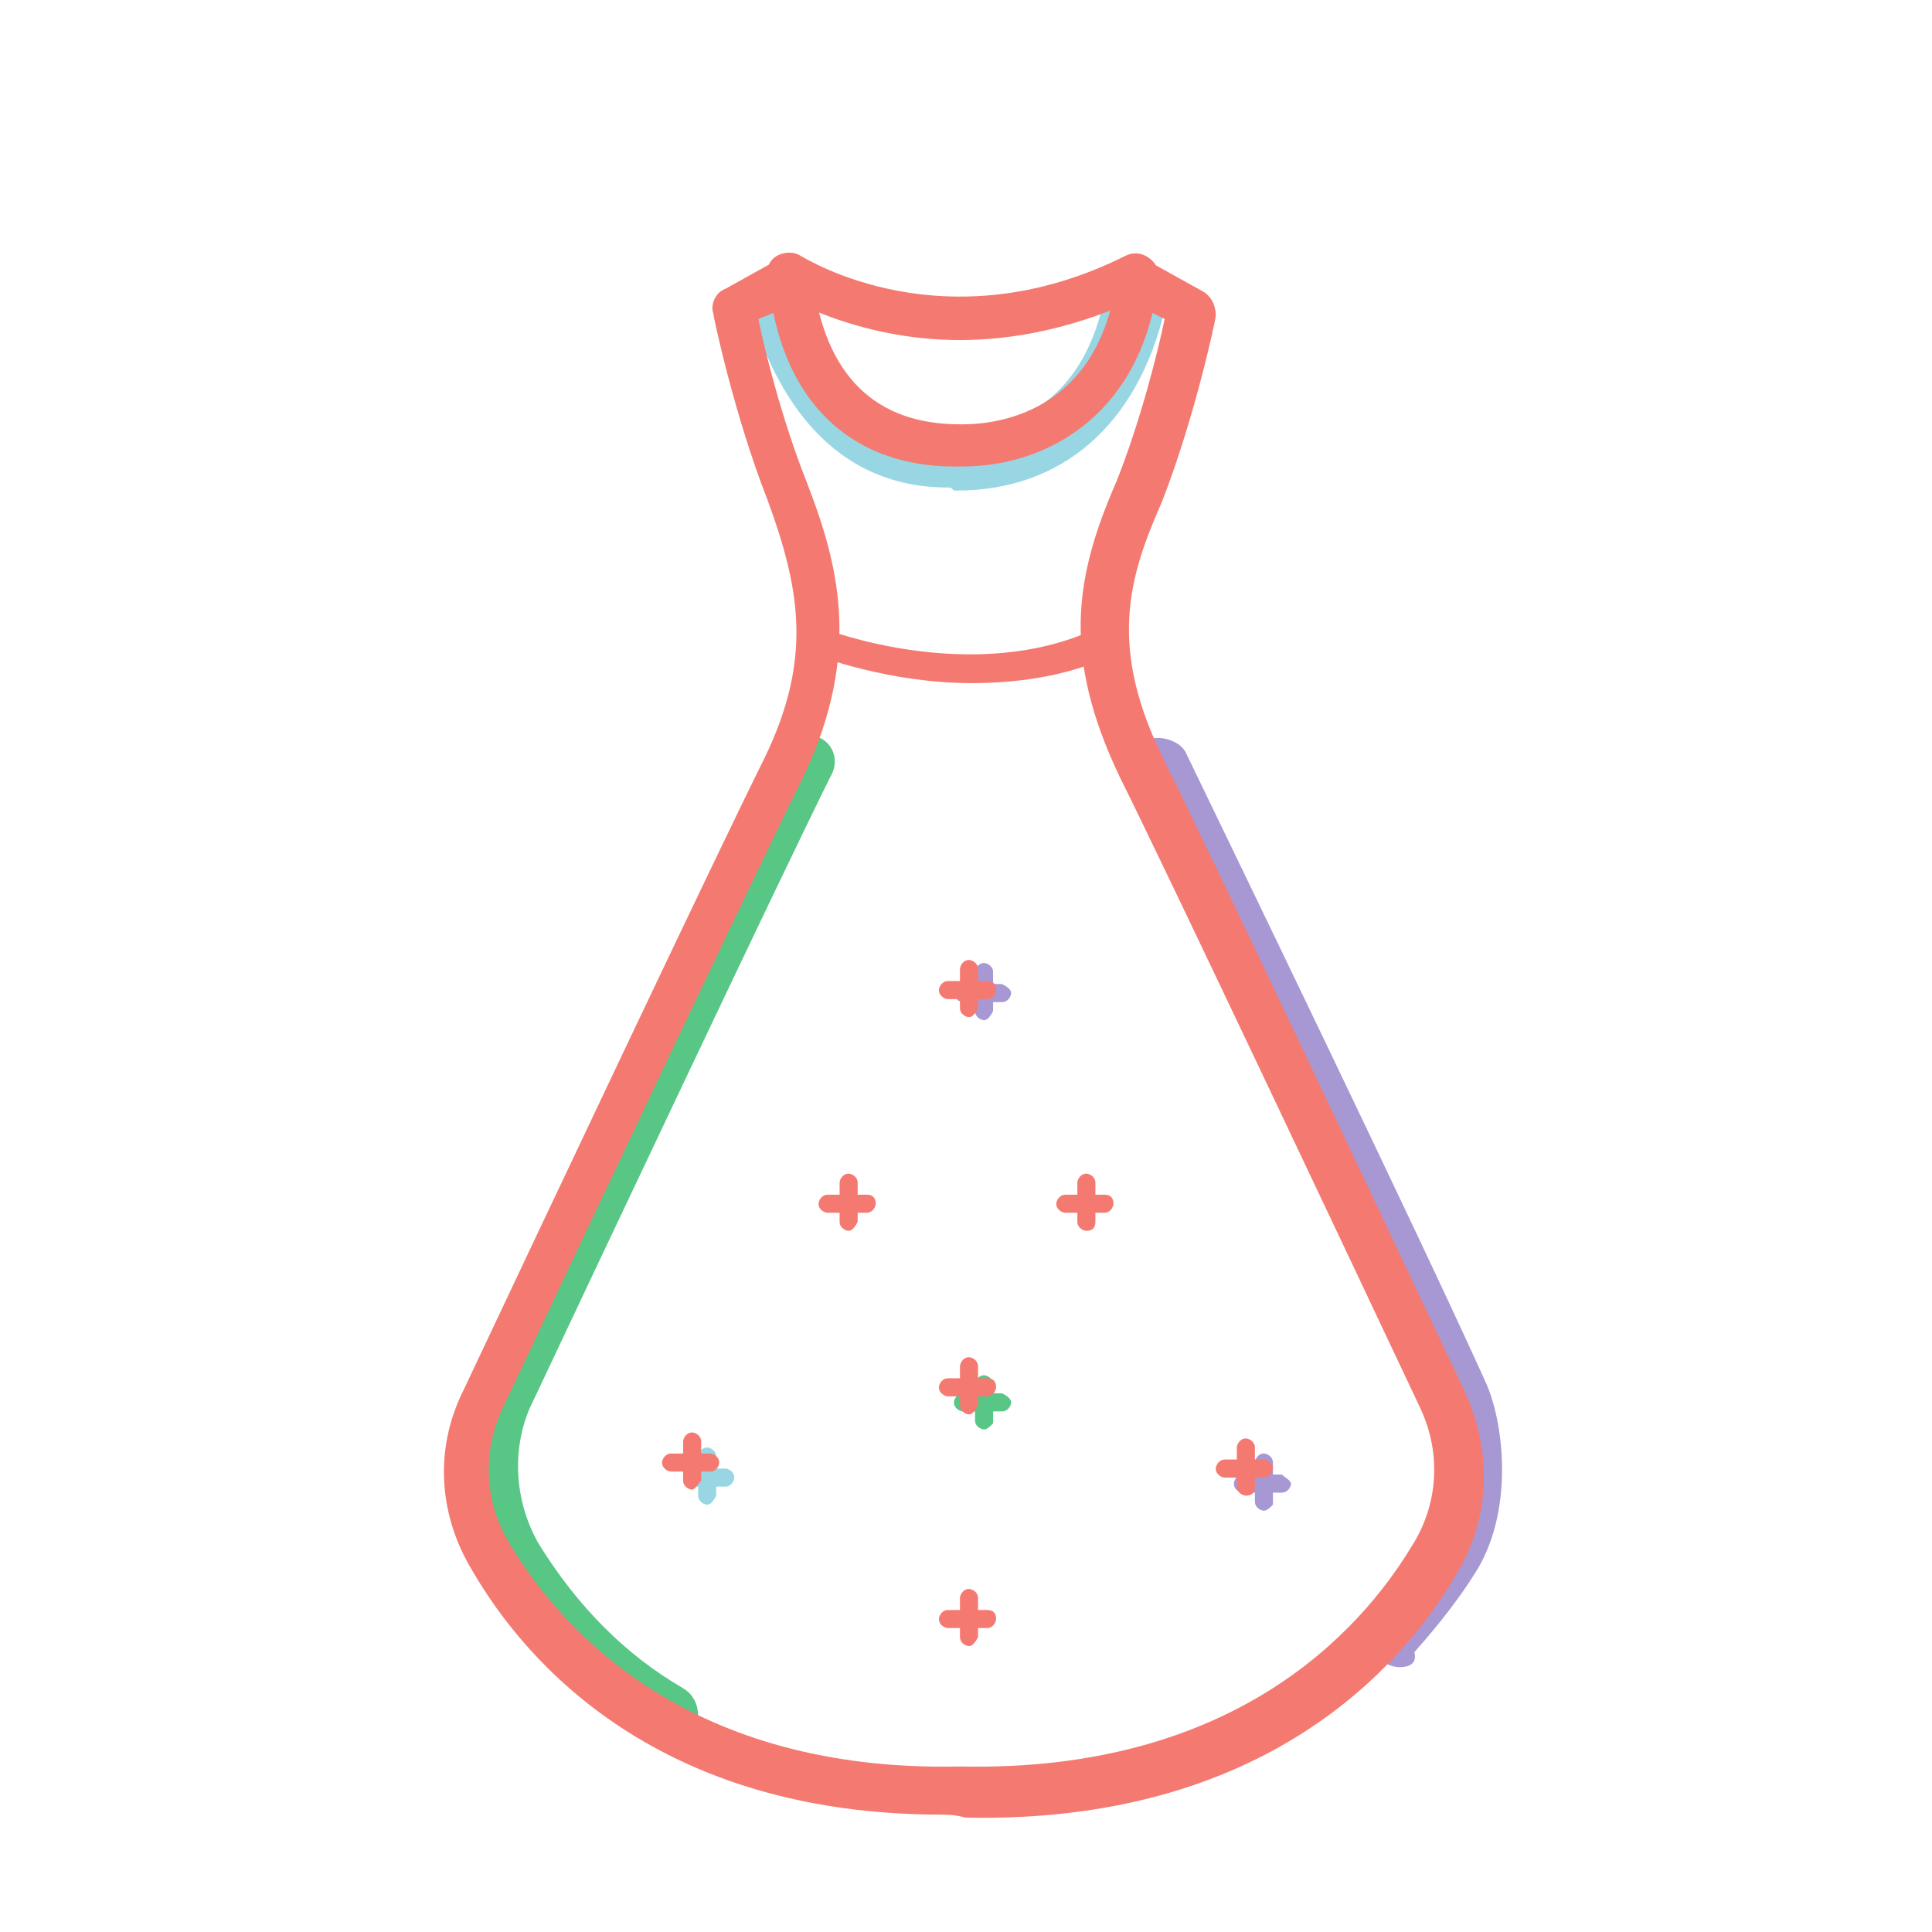 <?xml version="1.0" standalone="no"?><!DOCTYPE svg PUBLIC "-//W3C//DTD SVG 1.1//EN" "http://www.w3.org/Graphics/SVG/1.1/DTD/svg11.dtd"><svg t="1752418585782" class="icon" viewBox="0 0 1024 1024" version="1.1" xmlns="http://www.w3.org/2000/svg" p-id="95744" xmlns:xlink="http://www.w3.org/1999/xlink" width="128" height="128"><path d="M741.682 883.639c-3.19 0-7.975-1.595-11.165-4.785-6.38-6.38-7.975-15.95-1.595-22.33 11.165-12.76 20.735-25.52 28.71-38.28 14.355-20.735 9.57-55.826 3.19-70.181-36.685-81.346-137.171-288.698-159.502-334.953-3.19-7.975 0-17.545 6.38-20.735s17.545 0 20.735 6.38c22.33 46.255 122.816 253.607 159.502 334.953 9.57 22.33 14.355 68.586-6.38 100.486-7.975 12.76-19.14 27.115-31.9 41.47 1.595 6.38-3.19 7.975-7.975 7.975z" fill="#A798D3" p-id="95745"></path><path d="M502.43 258.393c-62.206 0-90.916-49.445-103.676-90.916-3.19-7.975 1.595-17.545 11.165-19.14 7.975-3.19 17.545 1.595 19.14 11.165 20.735 70.181 60.611 68.586 74.966 68.586h1.595c41.47 0 70.181-23.925 79.751-70.181 1.595-7.975 11.165-14.355 19.14-12.76 7.975 1.595 14.355 11.165 12.76 19.14-14.355 60.611-54.231 95.701-110.056 95.701h-1.595c-1.595-1.595-1.595-1.595-3.19-1.595z" fill="#98D6E3" p-id="95746"></path><path d="M521.57 757.632c-1.595 0-4.785-1.595-4.785-4.785V733.707c0-1.595 1.595-4.785 4.785-4.785 1.595 0 4.785 1.595 4.785 4.785v20.735c-1.595 1.595-3.19 3.19-4.785 3.19z" fill="#58C684" p-id="95747"></path><path d="M535.925 743.277c0 1.595-1.595 4.785-4.785 4.785h-20.735c-1.595 0-4.785-1.595-4.785-4.785 0-1.595 1.595-4.785 4.785-4.785h20.735c3.19 1.595 4.785 3.19 4.785 4.785zM355.688 923.514c-3.19 0-4.785 0-7.975-1.595-35.09-20.735-63.801-49.445-87.726-87.726-17.545-31.9-19.14-68.586-6.38-100.486 39.875-86.131 135.576-288.698 159.502-336.548 3.19-7.975 12.76-11.165 20.735-6.38 7.975 3.19 11.165 12.76 6.38 20.735-23.925 47.85-119.626 250.417-159.502 334.953-9.57 22.33-7.975 49.445 4.785 71.776 20.735 33.495 46.255 59.016 76.561 76.561 7.975 4.785 9.57 14.355 6.38 22.33-1.595 3.19-7.975 6.38-12.76 6.38z" fill="#58C684" p-id="95748"></path><path d="M669.907 800.698c-1.595 0-4.785-1.595-4.785-4.785v-20.735c0-1.595 1.595-4.785 4.785-4.785 1.595 0 4.785 1.595 4.785 4.785V797.508c-1.595 1.595-3.19 3.19-4.785 3.19z" fill="#A798D3" p-id="95749"></path><path d="M684.262 786.343c0 1.595-1.595 4.785-4.785 4.785h-20.735c-1.595 0-4.785-1.595-4.785-4.785 0-1.595 1.595-4.785 4.785-4.785h20.735c1.595 1.595 4.785 3.19 4.785 4.785z" fill="#A798D3" p-id="95750"></path><path d="M374.829 797.508c-1.595 0-4.785-1.595-4.785-4.785v-20.735c0-1.595 1.595-4.785 4.785-4.785 1.595 0 4.785 1.595 4.785 4.785v20.735c-1.595 3.19-3.19 4.785-4.785 4.785z" fill="#98D6E3" p-id="95751"></path><path d="M363.664 778.368H384.399c1.595 0 4.785 1.595 4.785 4.785 0 1.595-1.595 4.785-4.785 4.785h-20.735" fill="#98D6E3" p-id="95752"></path><path d="M499.24 961.794c-149.931 0-220.112-79.751-248.822-129.196-17.545-28.71-20.735-63.801-4.785-95.701 39.875-84.536 135.576-287.103 159.502-334.953 25.52-52.636 19.14-89.321 1.595-137.171-17.545-44.66-28.71-97.296-28.71-98.891-1.595-4.785 1.595-11.165 6.38-12.76l28.71-15.95c3.19-1.595 7.975-1.595 11.165 0 3.19 1.595 6.38 4.785 6.38 9.57 6.38 52.636 33.495 78.156 78.156 78.156h1.595c20.735 0 71.776-7.975 81.346-76.561 0-3.19 3.19-7.975 6.38-9.57 3.19-1.595 7.975-1.595 11.165 0l28.71 15.95c4.785 3.19 6.38 7.975 6.38 12.76 0 1.595-11.165 54.231-28.71 98.891-17.545 39.875-28.71 76.561 1.595 137.171 23.925 47.85 119.626 250.417 159.502 334.953 14.355 31.9 12.76 66.991-4.785 95.701-28.71 49.445-102.081 132.386-259.988 129.196-6.38-1.595-9.57-1.595-12.76-1.595z m-97.296-792.723c3.19 15.95 12.76 54.231 25.52 86.131 15.95 41.47 30.305 89.321-1.595 156.312-23.925 47.85-119.626 250.417-159.502 334.953-11.165 23.925-9.57 51.04 4.785 73.371 27.115 44.66 94.106 119.626 237.657 116.436 145.146 3.19 212.137-71.776 239.252-116.436 14.355-22.33 15.95-49.445 4.785-73.371-39.875-84.536-135.576-287.103-159.502-334.953-30.305-63.801-23.925-105.271-1.595-156.312 12.76-31.9 22.33-70.181 25.52-86.131l-6.38-3.19c-14.355 59.016-60.611 81.346-100.486 81.346-52.636 1.595-89.321-27.115-100.486-81.346l-7.975 3.19z" fill="#F47971" p-id="95753"></path><path d="M521.57 540.71c-1.595 0-4.785-1.595-4.785-4.785v-20.735c0-1.595 1.595-4.785 4.785-4.785 1.595 0 4.785 1.595 4.785 4.785v20.735c-1.595 3.19-3.19 4.785-4.785 4.785z" fill="#A798D3" p-id="95754"></path><path d="M535.925 526.355c0 1.595-1.595 4.785-4.785 4.785h-20.735c-1.595 0-4.785-1.595-4.785-4.785 0-1.595 1.595-4.785 4.785-4.785h20.735c3.19 1.595 4.785 3.19 4.785 4.785z" fill="#A798D3" p-id="95755"></path><path d="M515.19 362.069c-44.66 0-79.751-14.355-82.941-14.355-4.785-1.595-6.38-6.38-4.785-9.57 1.595-4.785 6.38-6.38 9.57-4.785 0 0 78.156 30.305 143.551 0 4.785-1.595 7.975 0 11.165 3.19 1.595 4.785 0 7.975-3.19 11.165-23.925 11.165-51.04 14.355-73.371 14.355zM508.81 180.237c-55.826 0-94.106-23.925-97.296-25.52-4.785-3.19-6.38-11.165-3.19-15.95 3.19-4.785 11.165-6.38 15.95-3.19 3.19 1.595 76.561 47.85 172.262 0 6.38-3.19 12.76 0 15.95 4.785 3.19 6.38 0 12.76-4.785 15.95-36.685 17.545-70.181 23.925-98.891 23.925zM366.854 789.533c-1.595 0-4.785-1.595-4.785-4.785v-20.735c0-1.595 1.595-4.785 4.785-4.785 1.595 0 4.785 1.595 4.785 4.785v20.735c-1.595 1.595-3.19 4.785-4.785 4.785z" fill="#F47971" p-id="95756"></path><path d="M381.209 775.178c0 1.595-1.595 4.785-4.785 4.785h-20.735c-1.595 0-4.785-1.595-4.785-4.785 0-1.595 1.595-4.785 4.785-4.785h20.735c1.595 0 4.785 1.595 4.785 4.785zM660.336 792.723c-1.595 0-4.785-1.595-4.785-4.785v-20.735c0-1.595 1.595-4.785 4.785-4.785 1.595 0 4.785 1.595 4.785 4.785v20.735c0 3.19-1.595 4.785-4.785 4.785z" fill="#F47971" p-id="95757"></path><path d="M674.692 778.368c0 1.595-1.595 4.785-4.785 4.785h-20.735c-1.595 0-4.785-1.595-4.785-4.785 0-1.595 1.595-4.785 4.785-4.785H671.502c1.595 1.595 3.19 3.19 3.19 4.785zM513.595 872.474c-1.595 0-4.785-1.595-4.785-4.785v-20.735c0-1.595 1.595-4.785 4.785-4.785 1.595 0 4.785 1.595 4.785 4.785v20.735c-1.595 3.19-3.19 4.785-4.785 4.785z" fill="#F47971" p-id="95758"></path><path d="M527.95 858.118c0 1.595-1.595 4.785-4.785 4.785h-20.735c-1.595 0-4.785-1.595-4.785-4.785 0-1.595 1.595-4.785 4.785-4.785h20.735c3.19 0 4.785 1.595 4.785 4.785zM513.595 539.115c-1.595 0-4.785-1.595-4.785-4.785v-20.735c0-1.595 1.595-4.785 4.785-4.785 1.595 0 4.785 1.595 4.785 4.785v20.735c-1.595 3.19-3.19 4.785-4.785 4.785z" fill="#F47971" p-id="95759"></path><path d="M527.95 524.76c0 1.595-1.595 4.785-4.785 4.785h-20.735c-1.595 0-4.785-1.595-4.785-4.785 0-1.595 1.595-4.785 4.785-4.785h20.735c3.19 0 4.785 1.595 4.785 4.785zM449.794 652.361c-1.595 0-4.785-1.595-4.785-4.785v-20.735c0-1.595 1.595-4.785 4.785-4.785 1.595 0 4.785 1.595 4.785 4.785v20.735c-1.595 3.19-3.19 4.785-4.785 4.785z" fill="#F47971" p-id="95760"></path><path d="M464.15 638.006c0 1.595-1.595 4.785-4.785 4.785h-20.735c-1.595 0-4.785-1.595-4.785-4.785 0-1.595 1.595-4.785 4.785-4.785h20.735c3.19 0 4.785 1.595 4.785 4.785zM575.801 652.361c-1.595 0-4.785-1.595-4.785-4.785v-20.735c0-1.595 1.595-4.785 4.785-4.785 1.595 0 4.785 1.595 4.785 4.785v20.735c0 3.19-1.595 4.785-4.785 4.785z" fill="#F47971" p-id="95761"></path><path d="M590.156 638.006c0 1.595-1.595 4.785-4.785 4.785h-20.735c-1.595 0-4.785-1.595-4.785-4.785 0-1.595 1.595-4.785 4.785-4.785h20.735c3.19 0 4.785 1.595 4.785 4.785zM513.595 749.657c-1.595 0-4.785-1.595-4.785-4.785v-20.735c0-1.595 1.595-4.785 4.785-4.785 1.595 0 4.785 1.595 4.785 4.785v20.735c-1.595 3.19-3.19 4.785-4.785 4.785z" fill="#F47971" p-id="95762"></path><path d="M527.95 735.302c0 1.595-1.595 4.785-4.785 4.785h-20.735c-1.595 0-4.785-1.595-4.785-4.785 0-1.595 1.595-4.785 4.785-4.785h20.735c3.19 0 4.785 1.595 4.785 4.785z" fill="#F47971" p-id="95763"></path></svg>